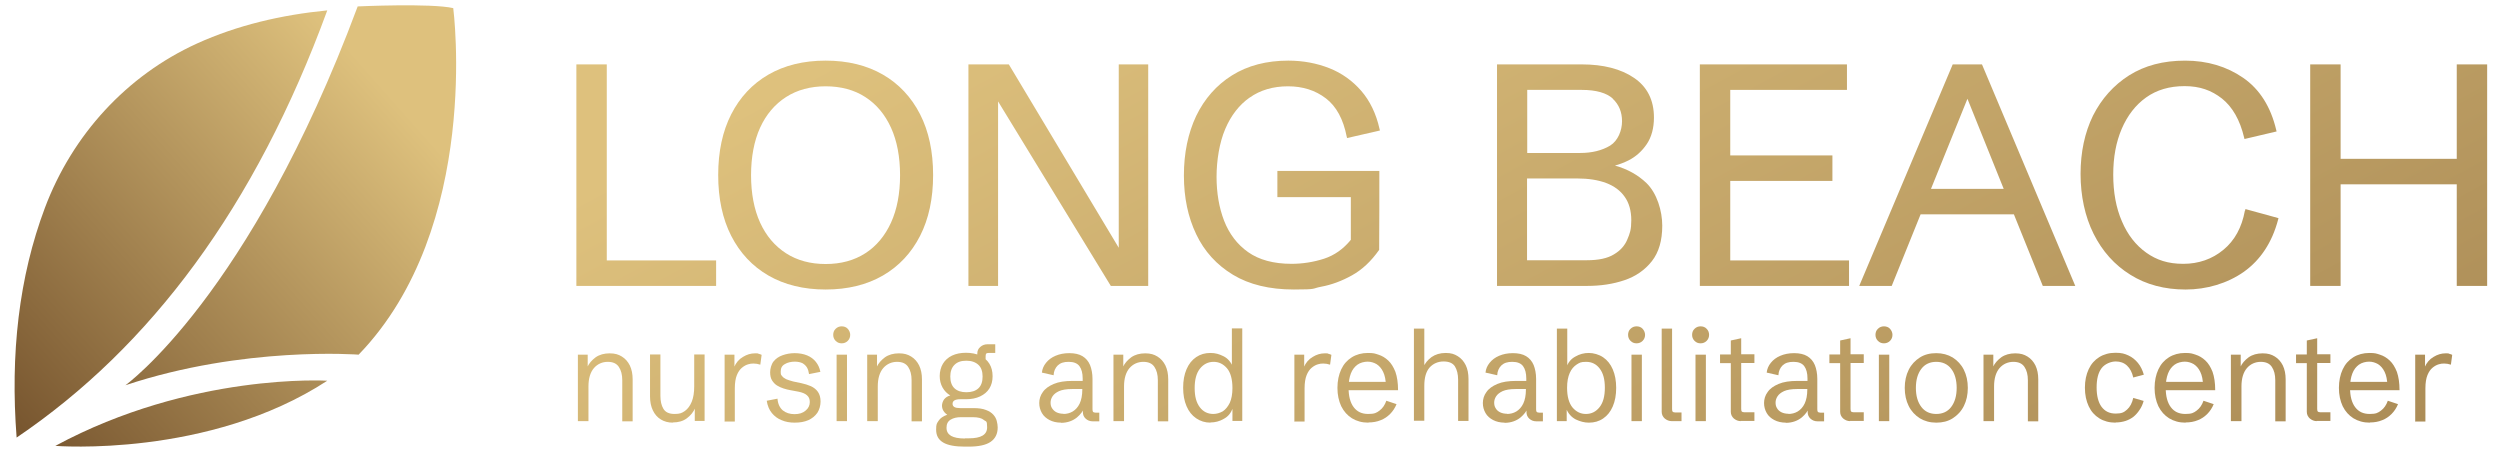 <?xml version="1.0" encoding="UTF-8"?>
<svg id="Layer_1" xmlns="http://www.w3.org/2000/svg" xmlns:xlink="http://www.w3.org/1999/xlink" version="1.1" viewBox="0 0 1323.8 241">
  <!-- Generator: Adobe Illustrator 29.7.1, SVG Export Plug-In . SVG Version: 2.1.1 Build 8)  -->
  <defs>
    <style>
      .st0 {
        fill: url(#linear-gradient2);
      }

      .st1 {
        fill: url(#linear-gradient1);
      }

      .st2 {
        fill: url(#linear-gradient9);
      }

      .st3 {
        fill: url(#linear-gradient3);
      }

      .st4 {
        fill: url(#linear-gradient6);
      }

      .st5 {
        fill: url(#linear-gradient8);
      }

      .st6 {
        fill: url(#linear-gradient7);
      }

      .st7 {
        fill: url(#linear-gradient5);
      }

      .st8 {
        fill: url(#linear-gradient4);
      }

      .st9 {
        fill: url(#linear-gradient31);
      }

      .st10 {
        fill: url(#linear-gradient30);
      }

      .st11 {
        fill: url(#linear-gradient38);
      }

      .st12 {
        fill: url(#linear-gradient32);
      }

      .st13 {
        fill: url(#linear-gradient39);
      }

      .st14 {
        fill: url(#linear-gradient34);
      }

      .st15 {
        fill: url(#linear-gradient37);
      }

      .st16 {
        fill: url(#linear-gradient35);
      }

      .st17 {
        fill: url(#linear-gradient33);
      }

      .st18 {
        fill: url(#linear-gradient36);
      }

      .st19 {
        fill: url(#linear-gradient40);
      }

      .st20 {
        fill: url(#linear-gradient41);
      }

      .st21 {
        fill: url(#linear-gradient28);
      }

      .st22 {
        fill: url(#linear-gradient29);
      }

      .st23 {
        fill: url(#linear-gradient18);
      }

      .st24 {
        fill: url(#linear-gradient13);
      }

      .st25 {
        fill: url(#linear-gradient12);
      }

      .st26 {
        fill: url(#linear-gradient15);
      }

      .st27 {
        fill: url(#linear-gradient16);
      }

      .st28 {
        fill: url(#linear-gradient11);
      }

      .st29 {
        fill: url(#linear-gradient10);
      }

      .st30 {
        fill: url(#linear-gradient17);
      }

      .st31 {
        fill: url(#linear-gradient14);
      }

      .st32 {
        fill: url(#linear-gradient19);
      }

      .st33 {
        fill: url(#linear-gradient23);
      }

      .st34 {
        fill: url(#linear-gradient22);
      }

      .st35 {
        fill: url(#linear-gradient24);
      }

      .st36 {
        fill: url(#linear-gradient25);
      }

      .st37 {
        fill: url(#linear-gradient21);
      }

      .st38 {
        fill: url(#linear-gradient20);
      }

      .st39 {
        fill: url(#linear-gradient27);
      }

      .st40 {
        fill: url(#linear-gradient26);
      }

      .st41 {
        fill: url(#linear-gradient);
      }

      .st42 {
        display: none;
        fill: #262f42;
      }
    </style>
    <linearGradient id="linear-gradient" x1="-24.8" y1="197.1" x2="177.9" y2="17.7" gradientUnits="userSpaceOnUse">
      <stop offset="0" stop-color="#76542e"/>
      <stop offset="1" stop-color="#dec17d"/>
    </linearGradient>
    <linearGradient id="linear-gradient1" x1="41.4" y1="271.9" x2="244.1" y2="92.5" xlink:href="#linear-gradient"/>
    <linearGradient id="linear-gradient2" x1="19" y1="246.6" x2="221.7" y2="67.2" xlink:href="#linear-gradient"/>
    <linearGradient id="linear-gradient3" x1="839" y1="1168" x2="272.9" y2="121.6" xlink:href="#linear-gradient"/>
    <linearGradient id="linear-gradient4" x1="872" y1="1150.1" x2="305.9" y2="103.7" xlink:href="#linear-gradient"/>
    <linearGradient id="linear-gradient5" x1="897.2" y1="1136.4" x2="331.1" y2="90" xlink:href="#linear-gradient"/>
    <linearGradient id="linear-gradient6" x1="918.1" y1="1125.1" x2="352" y2="78.7" xlink:href="#linear-gradient"/>
    <linearGradient id="linear-gradient7" x1="940.8" y1="1112.9" x2="374.7" y2="66.5" xlink:href="#linear-gradient"/>
    <linearGradient id="linear-gradient8" x1="957.4" y1="1103.9" x2="391.3" y2="57.5" xlink:href="#linear-gradient"/>
    <linearGradient id="linear-gradient9" x1="988.1" y1="1087.3" x2="422" y2="40.9" xlink:href="#linear-gradient"/>
    <linearGradient id="linear-gradient10" x1="1029.2" y1="1065.1" x2="463.1" y2="18.7" xlink:href="#linear-gradient"/>
    <linearGradient id="linear-gradient11" x1="1058.3" y1="1049.3" x2="492.2" y2="2.9" xlink:href="#linear-gradient"/>
    <linearGradient id="linear-gradient12" x1="1094.8" y1="1029.6" x2="528.7" y2="-16.8" xlink:href="#linear-gradient"/>
    <linearGradient id="linear-gradient13" x1="1130.7" y1="1010.2" x2="564.5" y2="-36.2" xlink:href="#linear-gradient"/>
    <linearGradient id="linear-gradient14" x1="1153.1" y1="998" x2="587" y2="-48.4" xlink:href="#linear-gradient"/>
    <linearGradient id="linear-gradient15" x1="1181.4" y1="982.7" x2="615.3" y2="-63.7" xlink:href="#linear-gradient"/>
    <linearGradient id="linear-gradient16" x1="1210.9" y1="966.7" x2="644.8" y2="-79.7" xlink:href="#linear-gradient"/>
    <linearGradient id="linear-gradient17" x1="1240.4" y1="950.8" x2="674.3" y2="-95.6" xlink:href="#linear-gradient"/>
    <linearGradient id="linear-gradient18" x1="1266.4" y1="936.7" x2="700.3" y2="-109.7" xlink:href="#linear-gradient"/>
    <linearGradient id="linear-gradient19" x1="1279.3" y1="929.7" x2="713.2" y2="-116.7" xlink:href="#linear-gradient"/>
    <linearGradient id="linear-gradient20" x1="1292.6" y1="922.5" x2="726.5" y2="-123.9" xlink:href="#linear-gradient"/>
    <linearGradient id="linear-gradient21" x1="1307.4" y1="914.5" x2="741.3" y2="-131.9" xlink:href="#linear-gradient"/>
    <linearGradient id="linear-gradient22" x1="1326.1" y1="904.4" x2="760" y2="-142" xlink:href="#linear-gradient"/>
    <linearGradient id="linear-gradient23" x1="1352.2" y1="890.3" x2="786.1" y2="-156.1" xlink:href="#linear-gradient"/>
    <linearGradient id="linear-gradient24" x1="1367.7" y1="881.9" x2="801.6" y2="-164.5" xlink:href="#linear-gradient"/>
    <linearGradient id="linear-gradient25" x1="1386" y1="872" x2="819.9" y2="-174.4" xlink:href="#linear-gradient"/>
    <linearGradient id="linear-gradient26" x1="1414.7" y1="856.5" x2="848.6" y2="-189.9" xlink:href="#linear-gradient"/>
    <linearGradient id="linear-gradient27" x1="1459.2" y1="832.4" x2="893.1" y2="-214" xlink:href="#linear-gradient"/>
    <linearGradient id="linear-gradient28" x1="1487.8" y1="816.9" x2="921.7" y2="-229.5" xlink:href="#linear-gradient"/>
    <linearGradient id="linear-gradient29" x1="1516.1" y1="801.7" x2="949.9" y2="-244.7" xlink:href="#linear-gradient"/>
    <linearGradient id="linear-gradient30" x1="1543.4" y1="786.9" x2="977.3" y2="-259.5" xlink:href="#linear-gradient"/>
    <linearGradient id="linear-gradient31" x1="1563.4" y1="776.1" x2="997.2" y2="-270.3" xlink:href="#linear-gradient"/>
    <linearGradient id="linear-gradient32" x1="1589.8" y1="761.8" x2="1023.6" y2="-284.6" xlink:href="#linear-gradient"/>
    <linearGradient id="linear-gradient33" x1="882.9" y1="1144.2" x2="316.8" y2="97.8" xlink:href="#linear-gradient"/>
    <linearGradient id="linear-gradient34" x1="978.2" y1="1092.7" x2="412.1" y2="46.3" xlink:href="#linear-gradient"/>
    <linearGradient id="linear-gradient35" x1="1073.5" y1="1041.1" x2="507.4" y2="-5.3" xlink:href="#linear-gradient"/>
    <linearGradient id="linear-gradient36" x1="1166.9" y1="990.6" x2="600.8" y2="-55.8" xlink:href="#linear-gradient"/>
    <linearGradient id="linear-gradient37" x1="1280.8" y1="928.9" x2="714.7" y2="-117.5" xlink:href="#linear-gradient"/>
    <linearGradient id="linear-gradient38" x1="1366.4" y1="882.6" x2="800.3" y2="-163.8" xlink:href="#linear-gradient"/>
    <linearGradient id="linear-gradient39" x1="1426.7" y1="850" x2="860.5" y2="-196.4" xlink:href="#linear-gradient"/>
    <linearGradient id="linear-gradient40" x1="1534.3" y1="791.8" x2="968.2" y2="-254.6" xlink:href="#linear-gradient"/>
    <linearGradient id="linear-gradient41" x1="1622.5" y1="744.1" x2="1056.4" y2="-302.3" xlink:href="#linear-gradient"/>
  </defs>
  <rect class="st42" x="-813.8" y="-821.5" width="2950.3" height="1879.6"/>
  <g>
    <g>
      <path class="st41" d="M173.3,5.5c-24.5,2.4-47.7,7.9-68.9,17.5-37.4,17-66.1,48.5-80.6,87-13.8,36.7-18.4,77.5-15,121.7C79.6,183.8,135.2,109.6,173.3,5.5Z"/>
      <path class="st1" d="M29.3,236.1s81.2,6.5,144-34.5c0,0-71.9-4.4-144,34.5Z"/>
      <path class="st0" d="M189.4,3.4c-57.2,153.5-123,200.6-123,200.6,62.7-20.9,123.5-16.2,123.5-16.2C255.2,120.2,240,4.3,240,4.3c-11.8-2.7-50.6-.9-50.6-.9Z"/>
    </g>
    <g>
      <g>
        <path class="st3" d="M306,223v-35.2h5.2v8l-.2-1.4c.9-2,2.4-3.7,4.4-5.2,2-1.4,4.5-2.1,7.4-2.1s4.7.6,6.5,1.7c1.8,1.1,3.2,2.7,4.2,4.7,1,2.1,1.5,4.5,1.5,7.4v22.2h-5.5v-21.8c0-2.9-.6-5.2-1.8-7-1.2-1.8-3.1-2.7-5.9-2.7s-5.4,1.1-7.3,3.3c-1.9,2.2-2.9,5.5-2.9,9.7v18.4h-5.5Z"/>
        <path class="st8" d="M356.3,223.8c-2.5,0-4.6-.6-6.4-1.7-1.8-1.1-3.2-2.7-4.2-4.8-1-2.1-1.5-4.5-1.5-7.4v-22.2h5.5v21.8c0,2.9.5,5.2,1.6,7s3,2.7,5.9,2.7,3.9-.5,5.5-1.6c1.5-1.1,2.7-2.7,3.6-4.9.9-2.2,1.3-4.9,1.3-8.2v-16.8h5.5v35.2h-5.2v-8.3l.2,1.4c-.9,2.2-2.4,4-4.4,5.5-2,1.5-4.5,2.2-7.5,2.2Z"/>
        <path class="st7" d="M383.7,223v-35.2h5.2v7.5l-.2-.8c1-2.4,2.6-4.3,4.7-5.5,2.1-1.3,4.2-1.9,6.4-1.9s1.2,0,1.8.2,1.2.3,1.7.6l-.7,5.2c-1.2-.4-2.4-.6-3.6-.6s-1.7.1-2.8.4c-1.1.3-2.2.9-3.3,1.8-1.1.9-2,2.2-2.7,3.9-.7,1.7-1.1,4.1-1.1,7v17.6h-5.5Z"/>
        <path class="st4" d="M420.8,223.8c-2.5,0-4.9-.4-6.9-1.3-2.1-.8-3.8-2.1-5.2-3.8-1.4-1.7-2.3-3.9-2.7-6.5l5.7-1.1c.2,2.8,1.2,4.8,2.8,6.2,1.6,1.3,3.7,2,6.2,2s4.4-.6,5.9-1.9c1.5-1.2,2.2-2.8,2.2-4.5s-.5-2.7-1.5-3.6c-1-.9-2.5-1.5-4.5-1.9l-4.3-.8c-1.2-.2-2.3-.5-3.6-.9-1.2-.4-2.4-.9-3.5-1.6-1.1-.7-1.9-1.6-2.6-2.7-.7-1.1-1-2.6-1-4.3s.6-4.2,1.8-5.7c1.2-1.5,2.8-2.6,4.8-3.3,2-.7,4.1-1.1,6.4-1.1s4.7.4,6.6,1.2c1.9.8,3.4,1.9,4.6,3.4,1.2,1.5,2,3.2,2.4,5.3l-6,1.2c-.2-1.3-.5-2.5-1.1-3.5-.6-1-1.4-1.7-2.4-2.3-1.1-.5-2.4-.8-4.1-.8s-3.8.4-5.2,1.3c-1.5.8-2.2,2.1-2.2,3.9s.2,1.8.7,2.4c.5.7,1.2,1.2,2.2,1.7,1,.4,2.2.8,3.7,1.2l4.3.9c1.8.4,3.5.9,5.1,1.6,1.5.7,2.8,1.7,3.7,3,.9,1.3,1.4,3,1.4,5.1s-.6,4.3-1.7,6c-1.2,1.7-2.8,3-4.8,3.9-2.1.9-4.4,1.3-7.2,1.3Z"/>
        <path class="st6" d="M445.7,181.8c-1.3,0-2.3-.4-3.2-1.3-.9-.9-1.3-2-1.3-3.2s.4-2.4,1.3-3.2c.9-.9,2-1.3,3.2-1.3s2.4.4,3.2,1.3,1.3,2,1.3,3.2-.4,2.3-1.3,3.2-2,1.3-3.2,1.3ZM443,223v-35.2h5.5v35.2h-5.5Z"/>
        <path class="st5" d="M459.2,223v-35.2h5.2v8l-.2-1.4c.9-2,2.4-3.7,4.4-5.2,2-1.4,4.5-2.1,7.4-2.1s4.7.6,6.5,1.7c1.8,1.1,3.2,2.7,4.2,4.7,1,2.1,1.5,4.5,1.5,7.4v22.2h-5.5v-21.8c0-2.9-.6-5.2-1.8-7-1.2-1.8-3.1-2.7-5.9-2.7s-5.4,1.1-7.3,3.3c-1.9,2.2-2.9,5.5-2.9,9.7v18.4h-5.5Z"/>
        <path class="st2" d="M511,236.5c-5.2,0-9.1-.7-11.6-2.2-2.5-1.5-3.7-3.7-3.7-6.8s.4-3.3,1.3-4.7c.9-1.4,2.4-2.4,4.6-3.2-.8-.5-1.5-1.2-2-2-.5-.8-.8-1.8-.8-2.8s.4-2.3,1.1-3.3c.8-1,1.8-1.7,3.3-2.1-1.7-1-3.1-2.4-4.1-4.2-1-1.8-1.5-3.8-1.5-6.1s.6-4.7,1.7-6.5c1.1-1.8,2.7-3.3,4.8-4.3,2.1-1,4.6-1.5,7.4-1.5s5.4.5,7.5,1.5c2.1,1,3.7,2.4,4.9,4.3,1.1,1.8,1.7,4,1.7,6.6s-.6,4.7-1.7,6.5c-1.1,1.8-2.8,3.2-4.9,4.2s-4.6,1.5-7.5,1.5h-3c-2.7,0-4.1.8-4.1,2.4s1.3,2.3,4,2.3h7c2.8,0,5,.3,6.7,1,1.7.6,3,1.5,3.9,2.5.9,1,1.5,2.1,1.8,3.3s.5,2.3.5,3.4c0,3.5-1.3,6-3.8,7.7-2.5,1.7-6.4,2.5-11.7,2.5h-2ZM511,232.1h2c6.5,0,9.7-1.9,9.7-5.8s-.6-2.9-1.7-3.9c-1.2-1-3.1-1.5-6-1.5h-6.1c-2.2,0-4,.4-5.5,1.3-1.5.9-2.2,2.3-2.2,4.3s.8,3.3,2.4,4.3c1.6.9,4,1.4,7.3,1.4ZM511.7,207.7c2.8,0,4.9-.7,6.4-2.1,1.5-1.4,2.2-3.5,2.2-6.2s-.7-4.8-2.2-6.2-3.6-2.2-6.4-2.2-4.8.7-6.3,2.2c-1.5,1.5-2.2,3.6-2.2,6.2s.7,4.8,2.2,6.2c1.5,1.4,3.6,2.1,6.3,2.1ZM517.5,190.7v-3.5c0-1.4.5-2.6,1.6-3.5,1-.9,2.3-1.4,3.7-1.4h4.2v4.6h-3.5c-.7,0-1.1.1-1.3.4-.2.2-.3.7-.3,1.4v2h-4.3Z"/>
        <path class="st29" d="M561.8,223.8c-2.3,0-4.4-.5-6.1-1.4-1.7-.9-3.1-2.1-4-3.7-.9-1.6-1.4-3.3-1.4-5.3s.6-4.1,1.9-5.8c1.2-1.8,3.2-3.2,5.8-4.3,2.6-1.1,5.9-1.6,10-1.6h5.9l-.6.6v-1.9c0-2.8-.6-5-1.7-6.5s-3-2.3-5.7-2.3-4.4.6-5.8,1.9c-1.3,1.3-2.1,3-2.2,5.2l-6.2-1.4c.2-1.9.9-3.6,2.2-5.2,1.3-1.6,2.9-2.8,5-3.7,2.1-.9,4.5-1.4,7.3-1.4s5.2.5,7,1.6c1.8,1.1,3.1,2.6,4,4.7.8,2,1.3,4.5,1.3,7.3v16.1c0,.7.1,1.2.3,1.4.2.2.6.4,1.3.4h2v4.6h-3.5c-1.5,0-2.7-.5-3.7-1.4-1-.9-1.5-2.1-1.5-3.5v-2.5h.8c-.3.9-.8,1.8-1.5,2.8-.7.9-1.5,1.8-2.5,2.6-1,.8-2.2,1.5-3.6,2-1.4.5-3,.8-4.8.8ZM563,219.2c1.8,0,3.5-.4,5-1.3,1.5-.9,2.8-2.3,3.7-4.2.9-1.9,1.4-4.4,1.4-7.4v-.3h-5.5c-2.9,0-5.2.4-6.8,1.1-1.7.8-2.8,1.7-3.5,2.8-.7,1.1-1,2.2-1,3.3s.2,2.1.8,3,1.3,1.6,2.3,2.1c1,.5,2.3.8,3.8.8Z"/>
        <path class="st28" d="M589.6,223v-35.2h5.2v8l-.2-1.4c.9-2,2.4-3.7,4.4-5.2,2-1.4,4.5-2.1,7.4-2.1s4.7.6,6.5,1.7c1.8,1.1,3.2,2.7,4.2,4.7,1,2.1,1.5,4.5,1.5,7.4v22.2h-5.5v-21.8c0-2.9-.6-5.2-1.8-7-1.2-1.8-3.1-2.7-5.9-2.7s-5.4,1.1-7.3,3.3c-1.9,2.2-2.9,5.5-2.9,9.7v18.4h-5.5Z"/>
        <path class="st25" d="M641,223.8c-2.9,0-5.4-.8-7.6-2.3-2.2-1.5-3.9-3.6-5.1-6.4-1.2-2.8-1.8-6-1.8-9.8s.6-7,1.8-9.8c1.2-2.8,2.9-4.9,5.1-6.4,2.2-1.5,4.7-2.2,7.5-2.2s4.6.6,6.9,1.7,4,3.1,5.1,5.8l-.6.3v-20.8h5.5v49h-5.2v-7.3l.2.5c-1,2.6-2.5,4.5-4.8,5.7-2.2,1.3-4.6,1.9-7.1,1.9ZM642.4,219.2c1.8,0,3.5-.5,5.1-1.4,1.5-1,2.7-2.5,3.7-4.5.9-2,1.4-4.6,1.4-7.8,0-4.7-1-8.3-2.9-10.5-2-2.3-4.3-3.4-7.1-3.4s-5.3,1.2-7.2,3.6c-1.9,2.4-2.8,5.8-2.8,10.3s.9,7.7,2.7,10.1c1.8,2.4,4.2,3.6,7.2,3.6Z"/>
        <path class="st24" d="M685.4,223v-35.2h5.2v7.5l-.2-.8c1-2.4,2.6-4.3,4.7-5.5,2.1-1.3,4.2-1.9,6.4-1.9s1.2,0,1.8.2,1.2.3,1.7.6l-.7,5.2c-1.2-.4-2.4-.6-3.6-.6s-1.7.1-2.8.4c-1.1.3-2.2.9-3.3,1.8s-2,2.2-2.7,3.9c-.7,1.7-1.1,4.1-1.1,7v17.6h-5.5Z"/>
        <path class="st31" d="M724.6,223.8c-3.4,0-6.2-.8-8.7-2.3-2.4-1.5-4.3-3.6-5.7-6.4-1.3-2.8-2-6-2-9.7s.7-7,2-9.8c1.3-2.8,3.2-4.9,5.6-6.4,2.4-1.5,5.3-2.3,8.5-2.3s3.7.3,5.6.9c1.9.6,3.6,1.6,5.2,3.1,1.6,1.5,2.8,3.5,3.8,6,.9,2.6,1.4,5.8,1.4,9.7h-28.6v-4.4h23.8l-1.6,2.1c-.1-3.1-.6-5.6-1.5-7.4-.9-1.9-2.1-3.2-3.5-4.1-1.4-.8-3-1.3-4.7-1.3s-3.9.5-5.4,1.6c-1.5,1.1-2.7,2.6-3.5,4.7-.8,2.1-1.2,4.6-1.2,7.6,0,4.4.9,7.8,2.7,10.2,1.8,2.4,4.3,3.6,7.7,3.6s4.4-.6,6-1.8c1.6-1.2,2.8-2.9,3.6-5.2l5.4,1.8c-.8,2-2,3.8-3.4,5.2-1.4,1.4-3.1,2.6-5,3.3-1.9.8-4.1,1.2-6.5,1.2Z"/>
        <path class="st26" d="M748.7,223v-49h5.5v22l-.6-1.4c.9-2.2,2.4-4,4.4-5.5,2-1.4,4.5-2.2,7.5-2.2s4.6.6,6.4,1.7c1.8,1.1,3.2,2.7,4.2,4.7s1.5,4.5,1.5,7.4v22.2h-5.5v-21.8c0-3-.6-5.3-1.7-7.1-1.1-1.7-3.1-2.6-6-2.6s-5.5,1.1-7.4,3.2c-1.9,2.2-2.8,5.4-2.8,9.8v18.4h-5.5Z"/>
        <path class="st27" d="M796.7,223.8c-2.3,0-4.4-.5-6.1-1.4-1.7-.9-3.1-2.1-4-3.7-.9-1.6-1.4-3.3-1.4-5.3s.6-4.1,1.9-5.8c1.2-1.8,3.2-3.2,5.8-4.3,2.6-1.1,5.9-1.6,10-1.6h5.9l-.6.6v-1.9c0-2.8-.6-5-1.7-6.5-1.1-1.5-3-2.3-5.7-2.3s-4.4.6-5.8,1.9c-1.3,1.3-2.1,3-2.2,5.2l-6.2-1.4c.2-1.9.9-3.6,2.2-5.2,1.3-1.6,2.9-2.8,5-3.7,2.1-.9,4.5-1.4,7.3-1.4s5.2.5,7,1.6,3.1,2.6,4,4.7c.8,2,1.3,4.5,1.3,7.3v16.1c0,.7.1,1.2.3,1.4.2.2.6.4,1.3.4h2v4.6h-3.5c-1.5,0-2.7-.5-3.7-1.4-1-.9-1.5-2.1-1.5-3.5v-2.5h.8c-.3.9-.8,1.8-1.5,2.8-.7.9-1.5,1.8-2.5,2.6-1,.8-2.2,1.5-3.6,2-1.4.5-3,.8-4.8.8ZM797.9,219.2c1.8,0,3.5-.4,5-1.3,1.5-.9,2.8-2.3,3.7-4.2.9-1.9,1.4-4.4,1.4-7.4v-.3h-5.5c-2.9,0-5.2.4-6.8,1.1-1.7.8-2.8,1.7-3.5,2.8-.7,1.1-1,2.2-1,3.3s.2,2.1.8,3c.5.9,1.3,1.6,2.3,2.1,1,.5,2.3.8,3.8.8Z"/>
        <path class="st30" d="M841.3,223.8c-2.3,0-4.6-.6-6.9-1.7-2.3-1.2-4-3.1-5.1-5.8l.3-.3v7h-5.2v-49h5.5v21l-.5-.5c1-2.6,2.5-4.5,4.8-5.7,2.2-1.3,4.6-1.9,7.1-1.9s5.4.8,7.6,2.3c2.2,1.5,3.9,3.6,5.1,6.4,1.2,2.8,1.8,6,1.8,9.8s-.6,7-1.8,9.8c-1.2,2.8-2.9,4.9-5.1,6.4-2.2,1.5-4.7,2.2-7.5,2.2ZM839.8,219.2c2.9,0,5.3-1.2,7.2-3.6,1.9-2.4,2.8-5.8,2.8-10.3s-.9-7.7-2.7-10.1c-1.8-2.4-4.2-3.6-7.2-3.6s-3.5.5-5,1.4c-1.5,1-2.8,2.4-3.7,4.5-.9,2-1.4,4.6-1.4,7.8,0,4.7,1,8.2,2.9,10.5,2,2.3,4.3,3.4,7.1,3.4Z"/>
        <path class="st23" d="M866.6,181.8c-1.3,0-2.3-.4-3.2-1.3-.9-.9-1.3-2-1.3-3.2s.4-2.4,1.3-3.2c.9-.9,2-1.3,3.2-1.3s2.4.4,3.2,1.3,1.3,2,1.3,3.2-.4,2.3-1.3,3.2c-.9.9-2,1.3-3.2,1.3ZM863.9,223v-35.2h5.5v35.2h-5.5Z"/>
        <path class="st32" d="M885.2,223c-1.4,0-2.6-.5-3.7-1.4-1-.9-1.6-2.1-1.6-3.5v-44.1h5.5v42.6c0,.7.1,1.2.3,1.4.2.2.6.4,1.3.4h3.4v4.6h-5.3Z"/>
        <path class="st38" d="M900.5,181.8c-1.3,0-2.3-.4-3.2-1.3-.9-.9-1.3-2-1.3-3.2s.4-2.4,1.3-3.2c.9-.9,2-1.3,3.2-1.3s2.4.4,3.2,1.3c.9.9,1.3,2,1.3,3.2s-.4,2.3-1.3,3.2-2,1.3-3.2,1.3ZM897.8,223v-35.2h5.5v35.2h-5.5Z"/>
        <path class="st37" d="M921.8,223c-1.4,0-2.6-.5-3.7-1.4-1-.9-1.6-2.1-1.6-3.5v-25.8h-5.7v-4.6h5.7v-7.4l5.5-1.2v8.5h7v4.6h-7v24.3c0,.7.1,1.2.3,1.4.2.2.6.4,1.3.4h5.4v4.6h-7.3Z"/>
        <path class="st34" d="M945.6,223.8c-2.3,0-4.4-.5-6.1-1.4-1.7-.9-3.1-2.1-4-3.7-.9-1.6-1.4-3.3-1.4-5.3s.6-4.1,1.9-5.8c1.2-1.8,3.2-3.2,5.8-4.3,2.6-1.1,5.9-1.6,10-1.6h5.9l-.6.6v-1.9c0-2.8-.6-5-1.7-6.5s-3-2.3-5.7-2.3-4.4.6-5.8,1.9c-1.3,1.3-2.1,3-2.2,5.2l-6.2-1.4c.2-1.9.9-3.6,2.2-5.2,1.3-1.6,2.9-2.8,5-3.7,2.1-.9,4.5-1.4,7.3-1.4s5.2.5,7,1.6c1.8,1.1,3.1,2.6,4,4.7.8,2,1.3,4.5,1.3,7.3v16.1c0,.7.1,1.2.3,1.4.2.2.6.4,1.3.4h2v4.6h-3.5c-1.5,0-2.7-.5-3.7-1.4-1-.9-1.5-2.1-1.5-3.5v-2.5h.8c-.3.9-.8,1.8-1.5,2.8-.7.9-1.5,1.8-2.5,2.6-1,.8-2.2,1.5-3.6,2-1.4.5-3,.8-4.8.8ZM946.9,219.2c1.8,0,3.5-.4,5-1.3,1.5-.9,2.8-2.3,3.7-4.2.9-1.9,1.4-4.4,1.4-7.4v-.3h-5.5c-2.9,0-5.2.4-6.8,1.1-1.7.8-2.8,1.7-3.5,2.8-.7,1.1-1,2.2-1,3.3s.2,2.1.8,3c.5.9,1.3,1.6,2.3,2.1,1,.5,2.3.8,3.8.8Z"/>
        <path class="st33" d="M979.7,223c-1.4,0-2.6-.5-3.7-1.4-1-.9-1.6-2.1-1.6-3.5v-25.8h-5.7v-4.6h5.7v-7.4l5.5-1.2v8.5h7v4.6h-7v24.3c0,.7.1,1.2.3,1.4.2.2.6.4,1.3.4h5.4v4.6h-7.3Z"/>
        <path class="st35" d="M997.6,181.8c-1.3,0-2.3-.4-3.2-1.3-.9-.9-1.3-2-1.3-3.2s.4-2.4,1.3-3.2c.9-.9,2-1.3,3.2-1.3s2.4.4,3.2,1.3,1.3,2,1.3,3.2-.4,2.3-1.3,3.2-2,1.3-3.2,1.3ZM994.9,223v-35.2h5.5v35.2h-5.5Z"/>
        <path class="st36" d="M1025.3,223.8c-3.3,0-6.2-.8-8.7-2.3-2.5-1.6-4.5-3.7-5.9-6.5-1.4-2.8-2.1-6-2.1-9.6s.7-6.8,2.1-9.6c1.4-2.8,3.4-4.9,5.9-6.5,2.5-1.6,5.4-2.3,8.7-2.3s6.2.8,8.7,2.3c2.5,1.6,4.5,3.7,5.9,6.5,1.4,2.8,2.1,6,2.1,9.6s-.7,6.8-2.1,9.6c-1.4,2.8-3.4,4.9-5.9,6.5-2.5,1.6-5.4,2.3-8.7,2.3ZM1025.3,219.2c3.3,0,6-1.2,7.9-3.7,1.9-2.5,2.9-5.9,2.9-10.1s-1-7.7-2.9-10.1c-1.9-2.5-4.6-3.7-7.9-3.7s-6,1.2-7.9,3.7c-1.9,2.5-2.9,5.8-2.9,10.1s1,7.6,2.9,10.1c1.9,2.5,4.6,3.7,7.9,3.7Z"/>
        <path class="st40" d="M1050.3,223v-35.2h5.2v8l-.2-1.4c.9-2,2.4-3.7,4.4-5.2,2-1.4,4.5-2.1,7.4-2.1s4.7.6,6.5,1.7c1.8,1.1,3.2,2.7,4.2,4.7,1,2.1,1.5,4.5,1.5,7.4v22.2h-5.5v-21.8c0-2.9-.6-5.2-1.8-7-1.2-1.8-3.1-2.7-5.9-2.7s-5.4,1.1-7.3,3.3c-1.9,2.2-2.9,5.5-2.9,9.7v18.4h-5.5Z"/>
        <path class="st39" d="M1120.2,223.8c-3.3,0-6.2-.8-8.6-2.3-2.4-1.5-4.3-3.6-5.6-6.4-1.3-2.8-2-6-2-9.8s.7-7,2-9.8c1.3-2.8,3.2-4.9,5.6-6.4,2.4-1.5,5.3-2.3,8.6-2.3s4.8.5,6.8,1.4c2,.9,3.7,2.3,5.1,4,1.4,1.7,2.4,3.8,3.1,6.2l-5.6,1.5c-.6-2.7-1.7-4.8-3.3-6.3s-3.6-2.2-6-2.2-5.7,1.2-7.5,3.6c-1.8,2.4-2.6,5.8-2.6,10.2s.9,7.9,2.6,10.2c1.8,2.4,4.2,3.6,7.5,3.6s4.4-.7,6-2.1c1.6-1.4,2.7-3.5,3.3-6.2l5.5,1.6c-.5,1.8-1.2,3.4-2.2,4.8-.9,1.4-2,2.6-3.2,3.6-1.3,1-2.7,1.7-4.2,2.2-1.6.5-3.3.8-5.2.8Z"/>
        <path class="st21" d="M1157.3,223.8c-3.4,0-6.2-.8-8.7-2.3-2.4-1.5-4.3-3.6-5.7-6.4-1.3-2.8-2-6-2-9.7s.7-7,2-9.8c1.3-2.8,3.2-4.9,5.6-6.4,2.4-1.5,5.3-2.3,8.5-2.3s3.7.3,5.6.9c1.9.6,3.6,1.6,5.2,3.1s2.8,3.5,3.8,6c.9,2.6,1.4,5.8,1.4,9.7h-28.6v-4.4h23.8l-1.6,2.1c-.1-3.1-.6-5.6-1.5-7.4-.9-1.9-2.1-3.2-3.5-4.1-1.4-.8-3-1.3-4.7-1.3s-3.9.5-5.4,1.6c-1.5,1.1-2.7,2.6-3.5,4.7-.8,2.1-1.2,4.6-1.2,7.6,0,4.4.9,7.8,2.7,10.2,1.8,2.4,4.3,3.6,7.7,3.6s4.4-.6,6-1.8c1.6-1.2,2.8-2.9,3.6-5.2l5.4,1.8c-.8,2-2,3.8-3.4,5.2-1.4,1.4-3.1,2.6-5,3.3-1.9.8-4.1,1.2-6.5,1.2Z"/>
        <path class="st22" d="M1181.3,223v-35.2h5.2v8l-.2-1.4c.9-2,2.4-3.7,4.4-5.2,2-1.4,4.5-2.1,7.4-2.1s4.7.6,6.5,1.7c1.8,1.1,3.2,2.7,4.2,4.7,1,2.1,1.5,4.5,1.5,7.4v22.2h-5.5v-21.8c0-2.9-.6-5.2-1.8-7-1.2-1.8-3.1-2.7-5.9-2.7s-5.4,1.1-7.3,3.3c-1.9,2.2-2.9,5.5-2.9,9.7v18.4h-5.5Z"/>
        <path class="st10" d="M1226.8,223c-1.4,0-2.6-.5-3.7-1.4-1-.9-1.6-2.1-1.6-3.5v-25.8h-5.7v-4.6h5.7v-7.4l5.5-1.2v8.5h7v4.6h-7v24.3c0,.7.1,1.2.3,1.4.2.2.6.4,1.3.4h5.4v4.6h-7.3Z"/>
        <path class="st9" d="M1254.9,223.8c-3.4,0-6.2-.8-8.7-2.3-2.4-1.5-4.3-3.6-5.7-6.4-1.3-2.8-2-6-2-9.7s.7-7,2-9.8c1.3-2.8,3.2-4.9,5.6-6.4,2.4-1.5,5.3-2.3,8.5-2.3s3.7.3,5.6.9c1.9.6,3.6,1.6,5.2,3.1,1.6,1.5,2.8,3.5,3.8,6,.9,2.6,1.4,5.8,1.4,9.7h-28.6v-4.4h23.8l-1.6,2.1c-.1-3.1-.6-5.6-1.5-7.4-.9-1.9-2.1-3.2-3.5-4.1-1.4-.8-3-1.3-4.7-1.3s-3.9.5-5.4,1.6c-1.5,1.1-2.7,2.6-3.5,4.7-.8,2.1-1.2,4.6-1.2,7.6,0,4.4.9,7.8,2.7,10.2,1.8,2.4,4.3,3.6,7.7,3.6s4.4-.6,6-1.8c1.6-1.2,2.8-2.9,3.6-5.2l5.4,1.8c-.8,2-2,3.8-3.4,5.2-1.4,1.4-3.1,2.6-5,3.3-1.9.8-4.1,1.2-6.5,1.2Z"/>
        <path class="st12" d="M1278.9,223v-35.2h5.2v7.5l-.2-.8c1-2.4,2.6-4.3,4.7-5.5,2.1-1.3,4.2-1.9,6.4-1.9s1.2,0,1.8.2,1.2.3,1.7.6l-.7,5.2c-1.2-.4-2.4-.6-3.6-.6s-1.7.1-2.8.4c-1.1.3-2.2.9-3.3,1.8s-2,2.2-2.7,3.9c-.7,1.7-1.1,4.1-1.1,7v17.6h-5.5Z"/>
      </g>
      <g>
        <polygon class="st17" points="321.3 34.1 305.2 34.1 305.2 151.4 379.2 151.4 379.2 137.9 321.3 137.9 321.3 34.1"/>
        <path class="st14" d="M467.5,39.5c-8.5-4.9-18.6-7.4-30.3-7.4s-21.8,2.5-30.3,7.4c-8.5,4.9-15.1,12-19.7,21-4.6,9-6.9,19.8-6.9,32.2s2.3,23.2,6.9,32.2c4.6,9,11.2,16.1,19.7,21,8.5,4.9,18.6,7.4,30.3,7.4s21.8-2.5,30.3-7.4c8.5-4.9,15.1-12,19.7-21,4.6-9,6.9-19.8,6.9-32.2s-2.3-23.2-6.9-32.2c-4.6-9-11.2-16.1-19.7-21ZM458.2,134.1c-5.9,3.8-12.9,5.7-21,5.7s-15.1-1.9-21-5.7c-5.9-3.8-10.5-9.2-13.7-16.2-3.2-7-4.8-15.5-4.8-25.1s1.6-18.2,4.8-25.2c3.2-7,7.8-12.4,13.7-16.2,5.9-3.8,13-5.7,21-5.7s15.2,1.9,21,5.7c5.9,3.8,10.4,9.2,13.6,16.2,3.2,7,4.8,15.5,4.8,25.2s-1.6,18.1-4.8,25.1c-3.2,7-7.8,12.5-13.6,16.2Z"/>
        <polygon class="st16" points="592.4 131.2 534.2 34.1 512.8 34.1 512.8 151.4 528.5 151.4 528.5 53.7 588.2 151.4 608 151.4 608 34.1 592.4 34.1 592.4 131.2"/>
        <path class="st18" d="M661.7,51.7c5.6-4,12.5-6,20.3-6s14.5,2.1,20.1,6.4c5.5,4.2,9.2,11,11,20.2l.2.8,17.4-4-.2-.8c-1.8-8.1-5.1-14.9-9.7-20.2-4.6-5.3-10.3-9.4-16.9-12-6.6-2.6-13.9-4-21.7-4-11.5,0-21.5,2.6-29.8,7.8-8.2,5.1-14.6,12.4-19,21.5-4.3,9.1-6.5,19.7-6.5,31.5s2.2,22.1,6.5,31.1c4.3,9.1,10.9,16.3,19.5,21.5,8.6,5.2,19.4,7.8,32.2,7.8s9.3-.5,14.6-1.5c5.4-1,10.8-3,16.2-6,5.4-3,10.2-7.5,14.4-13.5v-.2c.1,0,.1-41.6.1-41.6h-54v13.9h38.9v22.6c-4,4.9-8.7,8.2-14.2,10-5.6,1.8-11.4,2.7-17.2,2.7-9.5,0-17.2-2.1-23-6.2-5.8-4.1-10-9.7-12.7-16.6-2.7-7-4-14.8-4-23.3s1.5-18.1,4.6-25.3c3-7.1,7.4-12.8,13-16.7Z"/>
        <path class="st15" d="M855.1,87.7c2.5-.7,4.9-1.6,7.3-2.8,3.9-2,7.1-4.9,9.6-8.6,2.5-3.7,3.8-8.5,3.8-14.1,0-9.2-3.6-16.3-10.6-21-6.9-4.7-16.2-7.1-27.6-7.1h-44.9v117.3h47.8c7.1,0,13.7-1,19.6-3,6-2,10.9-5.4,14.6-10.1,3.7-4.7,5.5-11,5.5-18.8s-2.8-17.2-8.4-22.6c-4.5-4.3-10.1-7.4-16.6-9.2ZM854.6,134.7c-3.4,2.1-8.2,3.1-14.3,3.1h-31.7v-43.3h26.6c5.9,0,11,.8,15.3,2.4,4.2,1.6,7.5,4,9.8,7.3,2.3,3.2,3.5,7.4,3.5,12.4s-.7,6.9-2.1,10.2c-1.3,3.2-3.7,5.9-7.1,7.9ZM854,52.3c3.3,3.1,4.9,7.1,4.9,11.9s-2.1,10.3-6.3,12.9c-4.3,2.6-9.7,3.9-15.8,3.9h-28.1v-33.4h28.9c7.6,0,13.1,1.6,16.4,4.6Z"/>
        <polygon class="st11" points="916.2 95.8 970.3 95.8 970.3 82.3 916.2 82.3 916.2 47.6 978 47.6 978 34.1 900.1 34.1 900.1 151.4 979.1 151.4 979.1 137.9 916.2 137.9 916.2 95.8"/>
        <path class="st13" d="M1034,34.1l-49.5,117.3h17.2l15.3-37.9h49.4l15.3,37.9h17.2l-49.4-117.3h-15.6ZM1022.5,100l19.3-47.7,19.2,47.7h-38.5Z"/>
        <path class="st19" d="M1188.7,111.6c-1.6,8.8-5.4,15.8-11.4,20.7-5.9,4.9-13.1,7.4-21.2,7.4s-14.1-2-19.6-5.9c-5.5-3.9-9.9-9.5-12.9-16.6-3.1-7.1-4.6-15.4-4.6-24.7s1.5-17.3,4.5-24.3c3-7,7.3-12.6,12.9-16.6,5.6-4,12.4-6,20.4-6s14.2,2.2,19.8,6.6c5.5,4.4,9.5,11.3,11.7,20.6l.2.8,17-4-.2-.8c-2.9-12.3-8.8-21.6-17.5-27.6-8.7-6-19-9.1-30.7-9.1s-21.4,2.6-29.7,7.8c-8.2,5.2-14.6,12.4-19.1,21.3-4.4,9-6.6,19.4-6.6,30.9s2.3,22.5,6.9,31.7c4.6,9.2,11.1,16.5,19.5,21.7,8.3,5.2,18.1,7.8,29.2,7.8s22.1-3.2,30.9-9.4c8.8-6.3,14.9-15.5,18.1-27.6l.2-.8-17.5-4.8-.2.9Z"/>
        <polygon class="st20" points="1300.9 34.1 1300.9 84.1 1239.4 84.1 1239.4 34.1 1223.3 34.1 1223.3 151.4 1239.4 151.4 1239.4 97.6 1300.9 97.6 1300.9 151.4 1317 151.4 1317 34.1 1300.9 34.1"/>
      </g>
    </g>
  </g>
</svg>